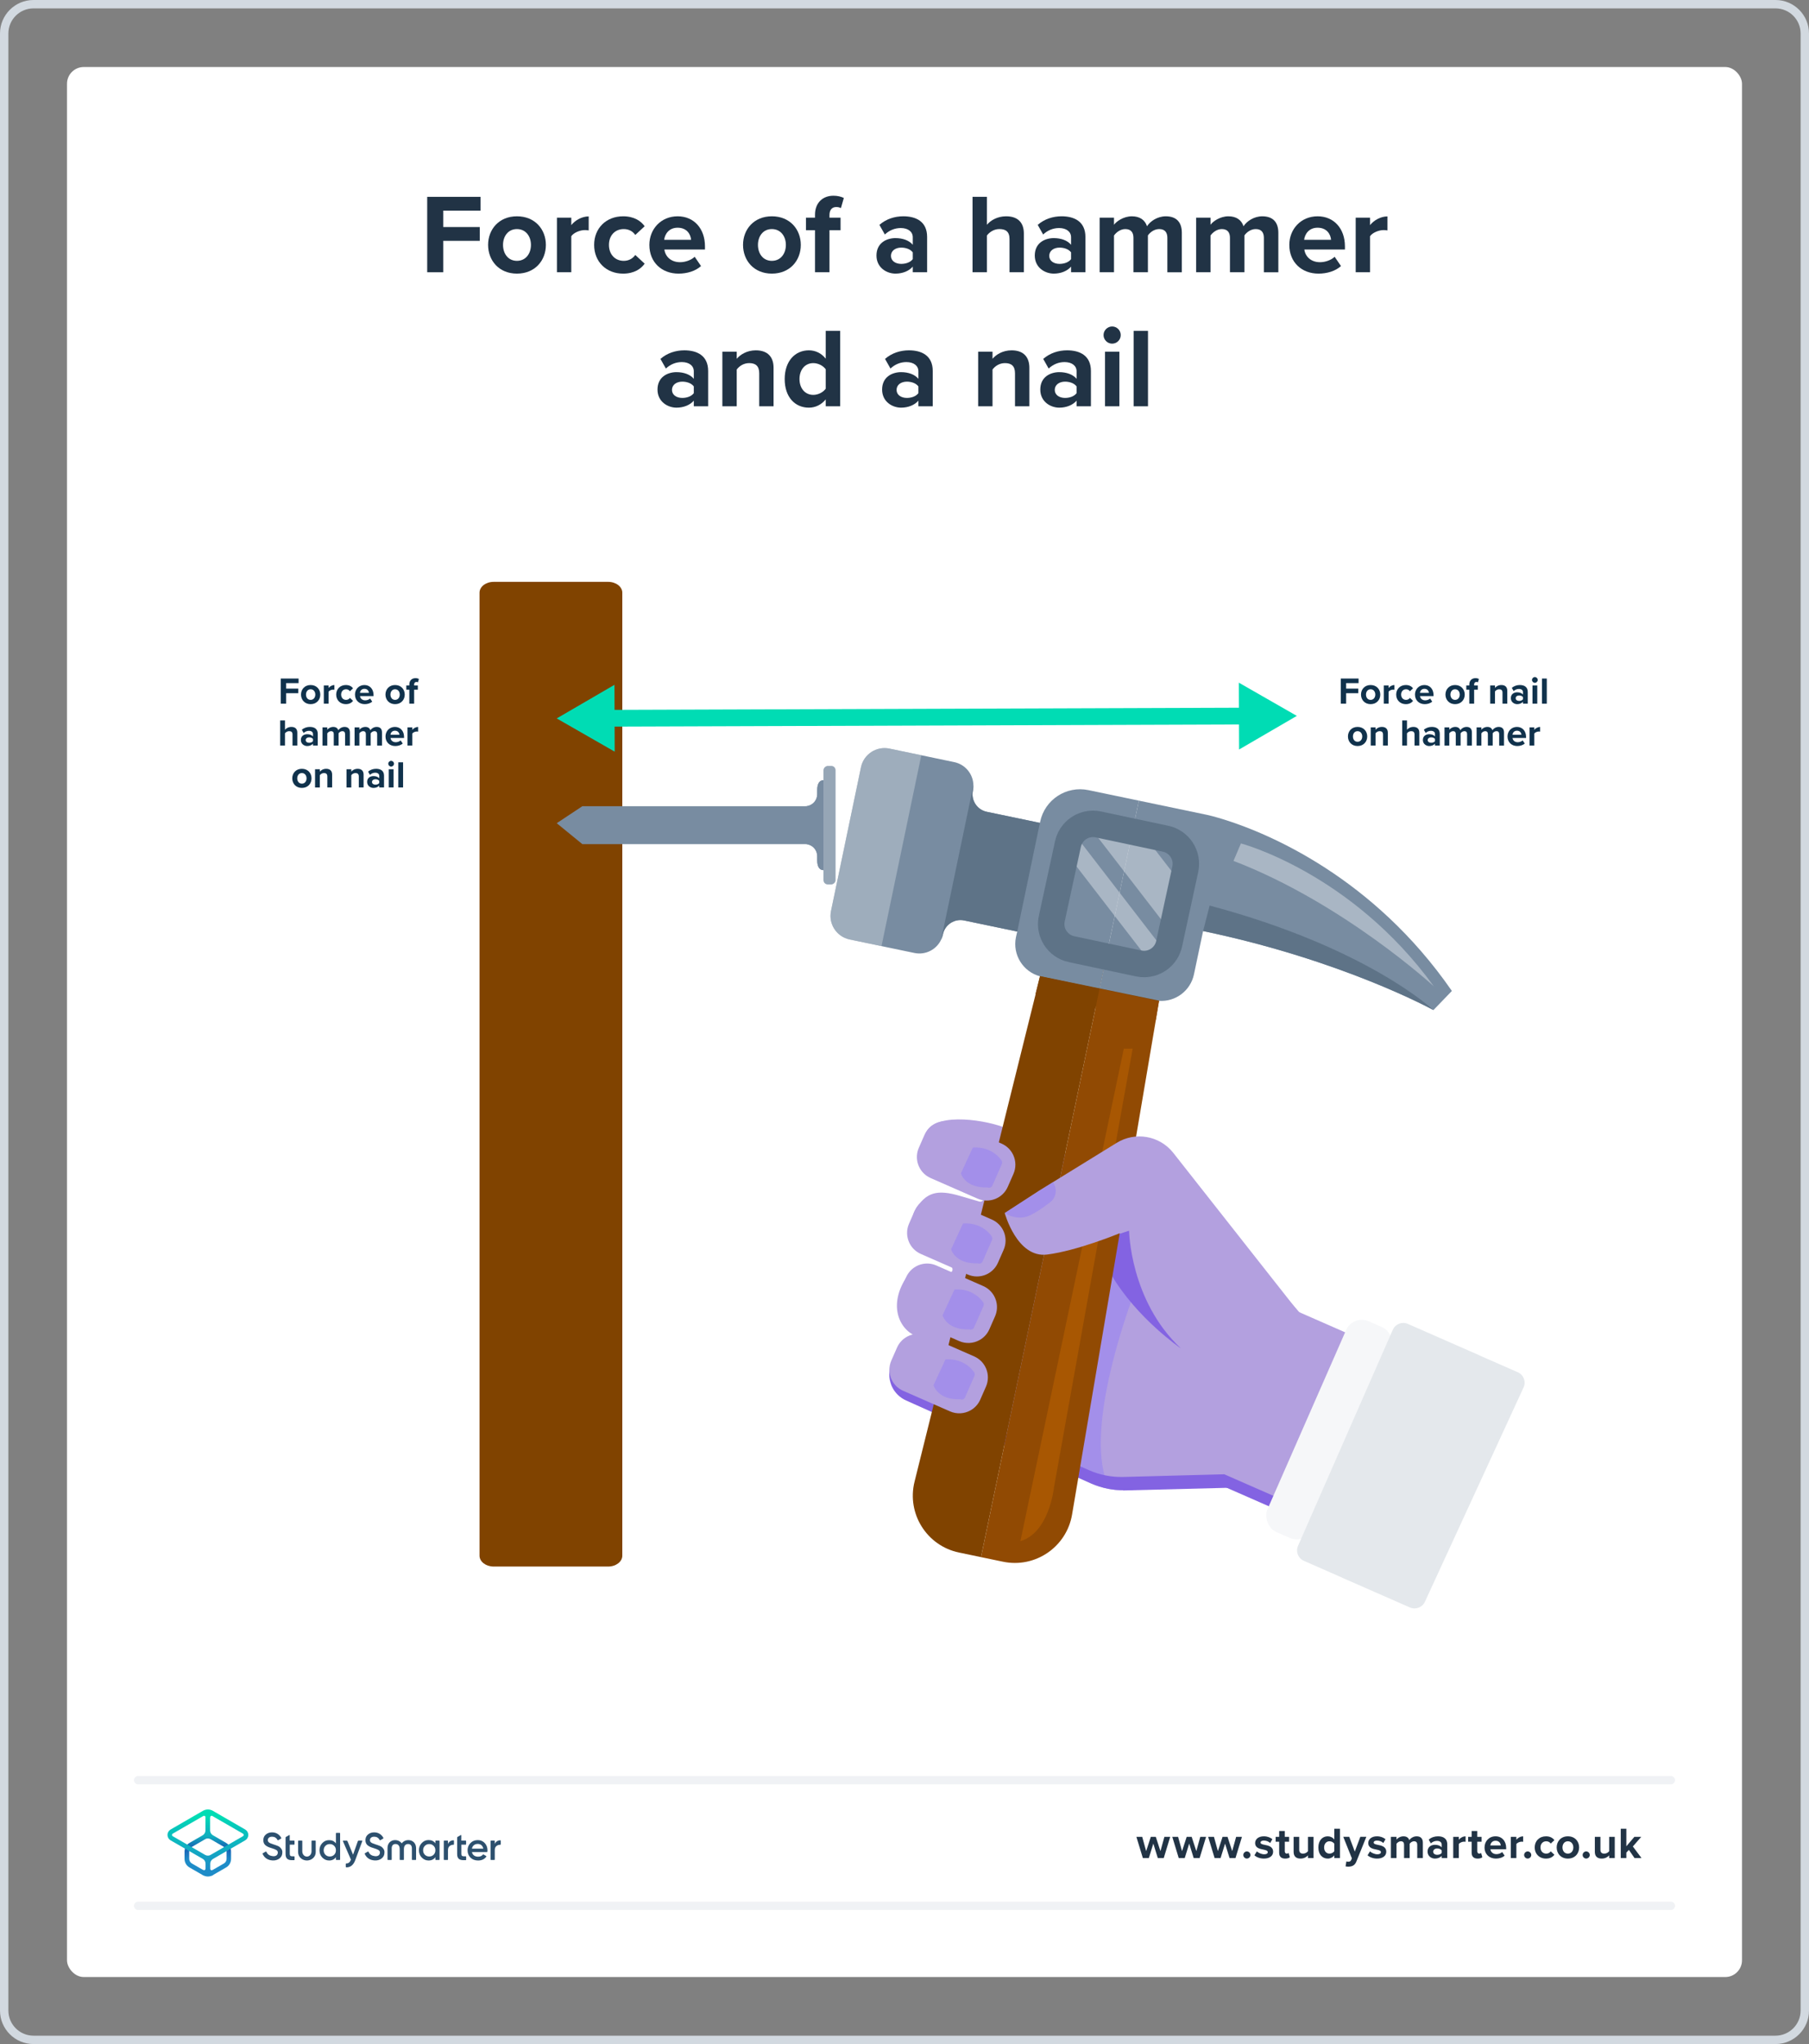<?xml version="1.0" encoding="UTF-8"?><svg xmlns="http://www.w3.org/2000/svg" xmlns:xlink="http://www.w3.org/1999/xlink" viewBox="0 0 432 488"><rect x="0" y="0" width="432" height="488" fill="#808080" stroke="none"/><defs><style>.cls-1,.cls-2,.cls-3,.cls-4{fill:none;}.cls-5{fill:url(#linear-gradient);}.cls-6{fill:#f6f7f9;}.cls-7{fill:#00dcb4;}.cls-8{fill:#fff;}.cls-9{fill:#e4e8ec;}.cls-10{fill:#6c6c8a;}.cls-11{fill:#804300;}.cls-12{fill:#914a03;}.cls-13{fill:#d2d9e0;}.cls-14{fill:#b3a0df;}.cls-15{fill:#c0cad3;}.cls-16{fill:#10324c;}.cls-17{fill:#213345;}.cls-18{fill:#96a6b6;}.cls-19{fill:#2d506e;}.cls-20{fill:#788ca1;}.cls-21{fill:#5e7387;}.cls-22{fill:#8363e2;}.cls-2{stroke:#5e7387;stroke-width:6.319px;}.cls-2,.cls-3{stroke-miterlimit:10;}.cls-3{stroke:#f0f2f5;stroke-linecap:round;stroke-width:2px;}.cls-23{fill:url(#linear-gradient-2);}.cls-24,.cls-25{opacity:.53;}.cls-4{stroke:#00dcb4;stroke-linejoin:round;stroke-width:4px;}.cls-26{fill:#9883f2;opacity:.57;}.cls-25{fill:#d5dbe2;}.cls-27{fill:#d47000;opacity:.35;}</style><linearGradient id="linear-gradient" x1="49.625" y1="-8585.857" x2="49.625" y2="-8573.211" gradientTransform="translate(0 -8139.386) scale(1 -1)" gradientUnits="userSpaceOnUse"><stop offset="0" stop-color="#1e8cc8"/><stop offset=".153" stop-color="#1e8cc8"/><stop offset=".225" stop-color="#1d84c4"/><stop offset=".336" stop-color="#1b6ebb"/><stop offset=".4" stop-color="#195fb4"/><stop offset=".46" stop-color="#176fb6"/><stop offset=".576" stop-color="#1298bb"/><stop offset=".634" stop-color="#0fafbe"/><stop offset=".74" stop-color="#0cb7bc"/><stop offset=".903" stop-color="#05ccb8"/><stop offset="1" stop-color="#00dcb4"/></linearGradient><linearGradient id="linear-gradient-2" x1="49.647" y1="-8585.884" x2="49.647" y2="-8573.296" gradientTransform="translate(0 -8139.386) scale(1 -1)" gradientUnits="userSpaceOnUse"><stop offset="0" stop-color="#1e8cc8"/><stop offset=".624" stop-color="#0abebe"/><stop offset=".758" stop-color="#08c3bc"/><stop offset=".91" stop-color="#04d0b8"/><stop offset="1" stop-color="#00dcb4"/></linearGradient></defs><g id="Template"><rect class="cls-8" x="16" y="16" width="400" height="456" rx="4" ry="4"/><path class="cls-13" d="m424,2c3.308,0,6,2.691,6,6v472c0,3.309-2.692,6-6,6H8c-3.308,0-6-2.691-6-6V8c0-3.309,2.692-6,6-6h416m0-2H8C3.582,0,0,3.582,0,8v472c0,4.418,3.582,8,8,8h416c4.418,0,8-3.582,8-8V8c0-4.418-3.582-8-8-8h0Z"/></g><g id="Artwork"><rect class="cls-10" x="140.11" y="194.799" width="9.054" height="4.987" transform="translate(341.929 52.656) rotate(90)"/><path class="cls-11" d="m145.227,374h-27.331c-1.868,0-3.383-1.159-3.383-2.59v-229.908c0-1.43,1.514-2.59,3.383-2.59h27.331c1.868,0,3.383,1.159,3.383,2.59v229.908c0,1.43-1.514,2.59-3.383,2.59Z"/><path class="cls-14" d="m234.894,285.694c.08.209.083.449-.015.672-.176.402-.618.606-1.029.494-.042-.011-.085-.025-.127-.043l-4.493-1.315c-5.287-1.524-8.092-1.046-10.764,3.527-1.176,2.012-.112,5.103.672,7.114.784,2.011,2.336,3.723,4.469,4.659l3.336,1.464c.223.098.383.276.466.485.076.202.082.431-.005.646-.185.463-.744.661-1.2.461l-.831-.364c-4.3-1.887-6.093-2.672-8.755,1.214-4.479,6.538-2.155,12.422,2.09,14.285l11.627,5.102c.222.098.383.276.465.484.077.202.082.431-.005.647-.185.463-.744.661-1.2.461l-2.211-.97c-3.398-1.491-7.418-.066-9.001,3.279-.012.024-.023.048-.035.073-.83,1.806-6.166.982-5.46,2.675q-0.0.001.001 0c.126.302.274.594.442.876.028.047.057.094.086.14.058.092.119.183.181.273l.001 0c.22.314.468.61.741.886q-0.0.001.001 0c.312.314.658.601,1.036.855-0.0.001.001 0.0.001 0.0.331.221.685.417,1.062.582l44.147,19.817c1.293.567,2.634.985,3.999,1.254.028.006.056.011.084.017.124.024.248.046.372.068.113.02.225.038.338.055.263.04.528.075.792.104.049.006.098.011.147.016.052.006.105.011.158.016.775.073,1.553.099,2.33.077.155-.004.31-.01.466-.019 0-.001.001 0.0.001 0.0.155-.009.311-.018.466-.031.155-.011.311-.025.466-.041.155-.016.31-.034.464-.053,1.547-.196,3.076-.581,4.553-1.157l.325-.127 0-.001c.164-.064.33-.126.495-.186.083-.03.166-.059.249-.088.166-.058.333-.114.5-.167,0,0-0.0.001.001 0.0.251-.081.502-.156.755-.227.52-.145,1.046-.271,1.574-.377.139-.028.278-.054.417-.079.531-.095,1.063-.17,1.599-.224.172-.018.344-.033.517-.046.001 0.0.001-0.0.001,0,.173-.013.345-.024.518-.033,2.509-.132,5.035.181,7.456.936.751.234,1.493.511,2.22.83l22.897,10.048,18.217-41.511-22.898-10.048c-5.173-2.27-9.234-6.503-11.287-11.767l-.127-.326c-1.842-4.726-5.488-8.527-10.133-10.565l-48.177-21.142c-4.3-1.887-16.479-3.977-19.037.74-2.141,3.949,8.002,12.59,11.981,14.576.128.064.259.125.391.183l.75.329c.223.098.383.276.466.485Z"/><path class="cls-26" d="m270.751,309.029s-11.187,28.888-6.891,43.527c0,0-5.198,1.738-7.793-2.814-2.595-4.552,9.513-49.671,9.513-49.671l5.17,8.959Z"/><path class="cls-22" d="m260.829,296.83l8.804-3.04s.189,16.72,12.366,28.122c0,0-10.453-7.091-16.648-17.626l-4.874.112.352-7.568Z"/><path class="cls-22" d="m212.89,330.742q-0.0.001.001 0c.125.302.273.595.442.876.028.047.057.094.086.14.058.093.119.184.181.273l.001 0c.22.314.468.611.741.886q-0.0.001.001 0c.312.315.658.602,1.036.855-0.0.001.001 0.0.001 0.0.33.221.684.417,1.061.582l44.148,19.818c1.293.567,2.634.985,3.999,1.253.028.006.056.011.084.017.124.024.248.046.372.068.113.02.225.038.338.055.263.04.527.075.792.104.049.006.098.011.147.016.052.006.105.011.158.016.775.073,1.553.099,2.33.077.155-.005.31-.011.466-.019 0-.001.001 0.0.001 0.0.155-.009.311-.018.466-.031.155-.011.311-.025.466-.041.155-.016.31-.034.464-.053,1.547-.196,3.076-.581,4.553-1.157l.325-.127c.164-.064.33-.126.495-.186.083-.03.166-.059.249-.088.166-.058.333-.113.5-.167,0,0-0.0.001.001 0.0.25-.08.502-.155.755-.227.52-.145,1.046-.271,1.574-.377.139-.028.278-.054.417-.079.531-.095,1.063-.17,1.599-.224.172-.018.344-.033.517-.046.001 0.0.001-0.0.001,0,.173-.013.345-.024.518-.033,2.509-.132,5.035.181,7.456.936.753.234,1.495.511,2.223.831l22.894,10.047,1.085-2.472-23.46-10.295-23.977.639-.21.006c-2.756.059-5.519-.478-8.091-1.607l-37.205-16.327c-5.091-2.234-4.528-6.515-4.503-6.687.001-.004.001-.005.001-.005-.011.026-5.389-2.746-5.401-2.72-.829,1.806-.802,3.78-.094,5.473Z"/><path class="cls-11" d="m264.649,226.118l-30.381,145.633-5.248-1.095c-7.696-1.605-12.519-9.285-10.623-16.914l29.974-120.654,2.447-9.856,13.831,2.885Z"/><path class="cls-20" d="m271.97,191.148l-9.396,44.915-13.776-2.874c-.143-.03-.285-.065-.428-.101-4.071-1.085-6.624-5.173-5.753-9.346l.306-1.343-12.685-2.646c-1.158-.241-2.303.009-3.222.611-.913.598-1.6,1.547-1.841,2.705-.09.43-.228.844-.406,1.227-1.09,2.384-3.722,3.779-6.396,3.222l-15.469-3.227c-3.109-.649-5.103-3.693-4.455-6.797l7.16-34.322c.647-3.104,3.692-5.097,6.801-4.449l15.469,3.227c2.674.558,4.529,2.889,4.574,5.51.01.422-.029.857-.119,1.287-.483,2.315,1,4.581,3.316,5.064l12.685,2.646.059-.281c1.098-5.264,6.255-8.641,11.52-7.543l12.056,2.515Z"/><g class="cls-24"><path class="cls-15" d="m220.013,180.309l-9.506,45.568-7.602-1.586c-3.109-.649-5.103-3.693-4.455-6.797l7.16-34.322c.647-3.104,3.692-5.097,6.801-4.449l7.602,1.586Z"/></g><path class="cls-21" d="m248.335,196.457l-5.412,25.942-12.685-2.646c-1.158-.241-2.303.009-3.222.611-.913.598-1.6,1.547-1.841,2.705-.09.43-.228.844-.406,1.227l7.684-36.836c.01.422-.029.857-.119,1.287-.483,2.315,1,4.581,3.316,5.064l12.685,2.646Z"/><path class="cls-20" d="m342.31,241.148s-.001-.002-.004-.003c-.332-.182-21.72-11.92-55-18.864l-2.18,10.329c-.823,3.942-4.426,6.595-8.331,6.339-.368-.025-.742-.075-1.119-.153l-13.103-2.732,9.396-44.917,16.279,3.397c.04.009,1.72.358,4.577,1.277,10.048,3.206,35.075,13.537,53.895,40.761l-4.411,4.567Z"/><polygon class="cls-11" points="248.351 233.039 276.777 238.9 275.99 243.543 247.294 237.294 248.351 233.039"/><path class="cls-25" d="m296.341,201.359s26.371,6.948,46.068,34.123c0,0-21.695-19.94-47.84-29.948l1.772-4.175Z"/><path class="cls-21" d="m342.307,241.145c-.332-.182-21.72-11.92-55-18.864l1.562-6.085c37.53,10.008,53.196,24.721,53.438,24.95Z"/><path class="cls-14" d="m219.898,299.368l11.199,4.915c1.387.609,2.889.597,4.196.087,1.307-.51,2.42-1.519,3.029-2.905l1.354-3.085c.624-1.423.596-2.967.047-4.298-.522-1.263-1.514-2.334-2.864-2.927l-11.199-4.915c-1.607-.705-3.37-.578-4.804.193-1.041.56-1.909,1.458-2.421,2.624l-1.354,3.085c-.656,1.495-.592,3.124.041,4.498.541,1.176,1.498,2.166,2.777,2.727Z"/><path class="cls-14" d="m222.239,281.249l11.199,4.915c1.387.609,2.889.597,4.196.087,1.308-.51,2.42-1.519,3.029-2.905l1.354-3.085c.652-1.486.593-3.104-.03-4.474-.539-1.186-1.501-2.186-2.788-2.751l-11.199-4.915c-1.576-.692-3.302-.583-4.721.15-1.078.556-1.979,1.471-2.504,2.668l-1.354,3.085c-.553,1.261-.594,2.617-.214,3.835.456,1.462,1.519,2.726,3.032,3.39Z"/><path class="cls-14" d="m217.845,315.25l11.199,4.915c1.61.706,3.375.578,4.811-.197,1.038-.56,1.904-1.457,2.414-2.621l1.354-3.085c.556-1.267.595-2.631.208-3.855-.46-1.454-1.52-2.709-3.026-3.37l-11.199-4.915c-1.264-.555-2.623-.595-3.844-.211-1.458.458-2.719,1.52-3.381,3.029l-1.354,3.085c-.609,1.387-.597,2.889-.087,4.196.51,1.308,1.519,2.42,2.905,3.029Z"/><path class="cls-14" d="m215.675,332.041l11.199,4.915c1.632.716,3.425.574,4.871-.23,1.011-.562,1.853-1.447,2.354-2.588l1.354-3.085c.624-1.423.596-2.967.046-4.298-.522-1.263-1.514-2.334-2.864-2.927l-11.199-4.915c-1.564-.686-3.275-.584-4.688.132-1.092.554-2.007,1.476-2.538,2.685l-1.354,3.085c-.635,1.448-.595,3.022-.017,4.369.529,1.232,1.509,2.274,2.834,2.856Z"/><polygon class="cls-14" points="294.621 295.368 311.159 314.289 309.08 321.052 289.543 309.248 294.621 295.368"/><path class="cls-22" d="m272.156,353.368c.94-.032,1.869-.055,2.802-.194.852-.127,1.694-.306,2.542-.457.899-.16,1.8-.281,2.714-.291.926-.01,1.851.047,2.774.123,1.883.155,3.761.372,5.643.543,1.831.167,3.66.362,5.46.745l-.795,1.361-25.122.639,1.231-2.386c.918-.019,1.835-.053,2.752-.085Z"/><rect class="cls-6" x="311.563" y="313.835" width="11.72" height="54.937" rx="4.101" ry="4.101" transform="translate(470.94 781.393) rotate(-156.306)"/><path class="cls-9" d="m363.84,331.233l-23.57,51.19c-.62,1.34-2.21,1.94-3.56,1.35l-16.09-7.06c-.07-.03-.14-.07-.21-.11l-9.04-3.97c-1.37-.6-2-2.2-1.39-3.58l.28-.64,2.54-5.79,1.08-2.47,17.13-39.04,1.32-3.01.29-.64c.6-1.38,2.2-2,3.57-1.4l17.02,7.47c.07.03.14.06.2.11l9.05,3.97c1.39.61,2.01,2.24,1.38,3.62Z"/><path class="cls-26" d="m232.32,273.968c4.663-.306,6.72,2.873,6.868,3.111.15.233.184.535.064.808l-2.263,5.158c-.19.433-.695.63-1.129.44-5.464.204-6.395-3.36-6.395-3.36l2.854-6.157Z"/><path class="cls-26" d="m229.978,292.091c4.663-.306,6.72,2.873,6.868,3.111.15.233.184.535.064.808l-2.264,5.158c-.19.433-.695.63-1.129.44-5.464.204-6.395-3.36-6.395-3.36l2.854-6.157Z"/><path class="cls-26" d="m227.941,307.851c4.663-.306,6.72,2.873,6.868,3.111.15.233.184.535.064.808l-2.263,5.158c-.19.433-.695.63-1.129.44-5.464.204-6.395-3.359-6.395-3.359l2.854-6.157Z"/><path class="cls-26" d="m225.784,324.543c4.663-.306,6.72,2.873,6.868,3.111.15.233.184.535.064.808l-2.264,5.158c-.19.433-.695.63-1.129.44-5.464.204-6.395-3.36-6.395-3.36l2.854-6.157Z"/><path class="cls-25" d="m259.784,196.816l19.974,25.903,2.498-11.529-9.335-12.106-10.63-2.259c-.854-.182-1.704-.176-2.507-.009Z"/><path class="cls-25" d="m254.578,203.609l20.29,26.312c1.425-.403,2.67-1.314,3.482-2.568l-21.99-28.518c-.644.752-1.115,1.671-1.335,2.709l-.447,2.066Z"/><path class="cls-2" d="m255.887,226.606l16.045,3.41c1.007.214,2.01.167,2.937-.096,1.425-.403,2.67-1.314,3.482-2.568.395-.61.688-1.301.848-2.054l.559-2.579,2.498-11.529.8-3.688c.704-3.31-1.41-6.564-4.72-7.267l-5.415-1.151-10.63-2.259c-.854-.182-1.704-.176-2.507-.009-1.335.274-2.542.99-3.424,2.019-.644.752-1.115,1.671-1.335,2.709l-.447,2.066-3.41,15.731c-.703,3.308,1.409,6.562,4.718,7.266Z"/><path class="cls-20" d="m196.653,207.738c-.83,0-1.502-.637-1.502-2.364v-.993c0-1.421-1.04-2.598-2.399-2.814-.148-.025-.298-.037-.452-.037h-53.231l-6.121-4.998,6.121-4.056h53.231c.155,0,.304-.012.452-.037,1.359-.216,2.399-1.396,2.399-2.814v-.993c0-1.727.672-2.365,1.502-2.365v21.471Z"/><rect class="cls-18" x="183.946" y="195.558" width="28.302" height="2.89" rx="1.025" ry="1.025" transform="translate(395.1 -1.094) rotate(90)"/><path class="cls-20" d="m196.653,207.738c-.83,0-1.502-.637-1.502-2.364v-.993c0-1.421-1.04-2.598-2.399-2.814v-9.127c1.359-.216,2.399-1.396,2.399-2.814v-.993c0-1.727.672-2.365,1.502-2.365v21.471Z"/><line class="cls-4" x1="298.208" y1="170.953" x2="144.429" y2="171.481"/><polygon class="cls-7" points="295.846 162.983 309.689 170.913 295.901 178.938 295.846 162.983"/><polygon class="cls-7" points="146.736 163.496 132.948 171.519 146.791 179.45 146.736 163.496"/><path class="cls-16" d="m320.186,168v-6.005h4.249v1.099h-2.971v1.305h2.908v1.099h-2.908v2.503h-1.278Z"/><path class="cls-16" d="m325.017,165.821c0-1.233.864-2.277,2.296-2.277,1.44,0,2.305,1.044,2.305,2.277,0,1.242-.864,2.287-2.305,2.287-1.432,0-2.296-1.045-2.296-2.287Zm3.412,0c0-.675-.405-1.261-1.116-1.261-.711,0-1.107.586-1.107,1.261,0,.685.396,1.27,1.107,1.27.711,0,1.116-.585,1.116-1.27Z"/><path class="cls-16" d="m330.459,168v-4.349h1.143v.595c.306-.388.846-.693,1.387-.693v1.116c-.081-.018-.19-.027-.315-.027-.378,0-.882.207-1.071.486v2.872h-1.143Z"/><path class="cls-16" d="m335.723,163.544c.891,0,1.432.387,1.72.792l-.748.693c-.207-.297-.522-.469-.918-.469-.693,0-1.18.505-1.18,1.261s.486,1.27,1.18,1.27c.396,0,.711-.18.918-.468l.748.692c-.288.405-.829.793-1.72.793-1.341,0-2.305-.945-2.305-2.287,0-1.332.963-2.277,2.305-2.277Z"/><path class="cls-16" d="m340.158,163.544c1.296,0,2.179.972,2.179,2.394v.252h-3.232c.072.549.513,1.009,1.252,1.009.405,0,.882-.162,1.161-.433l.504.738c-.441.405-1.116.604-1.792.604-1.323,0-2.323-.892-2.323-2.287,0-1.261.927-2.277,2.251-2.277Zm-1.071,1.872h2.143c-.027-.414-.315-.963-1.071-.963-.711,0-1.017.531-1.071.963Z"/><path class="cls-16" d="m345.185,165.821c0-1.233.864-2.277,2.296-2.277,1.44,0,2.305,1.044,2.305,2.277,0,1.242-.864,2.287-2.305,2.287-1.432,0-2.296-1.045-2.296-2.287Zm3.412,0c0-.675-.405-1.261-1.116-1.261-.711,0-1.107.586-1.107,1.261,0,.685.396,1.27,1.107,1.27.711,0,1.116-.585,1.116-1.27Z"/><path class="cls-16" d="m352.032,164.651v3.349h-1.152v-3.349h-.72v-1h.72v-.233c0-.945.612-1.513,1.467-1.513.324,0,.621.072.828.18l-.234.81c-.099-.064-.234-.09-.369-.09-.324,0-.54.216-.54.63v.216h.882v1h-.882Z"/><path class="cls-16" d="m358.806,168v-2.629c0-.604-.315-.81-.801-.81-.45,0-.801.253-.99.514v2.926h-1.143v-4.349h1.143v.567c.279-.333.81-.675,1.522-.675.954,0,1.414.54,1.414,1.386v3.07h-1.144Z"/><path class="cls-16" d="m363.69,168v-.45c-.297.352-.81.559-1.377.559-.693,0-1.513-.469-1.513-1.44,0-1.018.819-1.387,1.513-1.387.576,0,1.089.18,1.377.531v-.604c0-.441-.378-.73-.954-.73-.468,0-.9.172-1.27.514l-.432-.766c.531-.468,1.215-.684,1.9-.684.99,0,1.899.396,1.899,1.647v2.809h-1.144Zm0-1.584c-.189-.253-.549-.379-.918-.379-.45,0-.819.243-.819.657,0,.405.369.64.819.64.369,0,.729-.126.918-.378v-.54Z"/><path class="cls-16" d="m365.848,162.328c0-.378.315-.684.684-.684.378,0,.684.306.684.684s-.306.685-.684.685c-.369,0-.684-.307-.684-.685Zm.117,5.672v-4.349h1.143v4.349h-1.143Z"/><path class="cls-16" d="m368.241,168v-6.005h1.143v6.005h-1.143Z"/><path class="cls-16" d="m321.899,175.821c0-1.233.864-2.277,2.296-2.277,1.44,0,2.305,1.044,2.305,2.277,0,1.242-.864,2.287-2.305,2.287-1.432,0-2.296-1.045-2.296-2.287Zm3.412,0c0-.675-.405-1.261-1.116-1.261-.711,0-1.107.586-1.107,1.261,0,.685.396,1.27,1.107,1.27.711,0,1.116-.585,1.116-1.27Z"/><path class="cls-16" d="m330.277,178v-2.629c0-.604-.315-.81-.801-.81-.45,0-.801.253-.99.514v2.926h-1.143v-4.349h1.143v.567c.279-.333.81-.675,1.522-.675.954,0,1.414.54,1.414,1.386v3.07h-1.144Z"/><path class="cls-16" d="m337.797,178v-2.647c0-.604-.315-.793-.81-.793-.441,0-.792.253-.99.514v2.926h-1.143v-6.005h1.143v2.224c.279-.333.819-.675,1.531-.675.954,0,1.413.521,1.413,1.368v3.088h-1.143Z"/><path class="cls-16" d="m342.681,178v-.45c-.297.352-.81.559-1.377.559-.693,0-1.512-.469-1.512-1.44,0-1.018.819-1.387,1.512-1.387.576,0,1.089.18,1.377.531v-.604c0-.441-.378-.73-.954-.73-.468,0-.9.172-1.27.514l-.432-.766c.531-.468,1.215-.684,1.9-.684.99,0,1.899.396,1.899,1.647v2.809h-1.144Zm0-1.584c-.189-.253-.549-.379-.918-.379-.45,0-.819.243-.819.657,0,.405.369.64.819.64.369,0,.729-.126.918-.378v-.54Z"/><path class="cls-16" d="m350.348,178v-2.746c0-.405-.18-.693-.648-.693-.405,0-.738.271-.9.505v2.935h-1.152v-2.746c0-.405-.18-.693-.648-.693-.396,0-.73.271-.9.514v2.926h-1.143v-4.349h1.143v.567c.18-.261.756-.675,1.422-.675.639,0,1.044.297,1.206.792.252-.397.828-.792,1.494-.792.801,0,1.279.423,1.279,1.315v3.142h-1.152Z"/><path class="cls-16" d="m358.012,178v-2.746c0-.405-.18-.693-.648-.693-.405,0-.738.271-.9.505v2.935h-1.152v-2.746c0-.405-.18-.693-.648-.693-.396,0-.73.271-.9.514v2.926h-1.143v-4.349h1.143v.567c.18-.261.756-.675,1.422-.675.639,0,1.044.297,1.206.792.252-.397.828-.792,1.494-.792.801,0,1.279.423,1.279,1.315v3.142h-1.152Z"/><path class="cls-16" d="m362.255,173.544c1.296,0,2.179.972,2.179,2.394v.252h-3.232c.072.549.513,1.009,1.252,1.009.405,0,.882-.162,1.161-.433l.504.738c-.441.405-1.116.604-1.792.604-1.323,0-2.323-.892-2.323-2.287,0-1.261.927-2.277,2.251-2.277Zm-1.071,1.872h2.143c-.027-.414-.315-.963-1.071-.963-.711,0-1.017.531-1.071.963Z"/><path class="cls-16" d="m365.258,178v-4.349h1.143v.595c.306-.388.846-.693,1.387-.693v1.116c-.081-.018-.19-.027-.315-.027-.378,0-.882.207-1.071.486v2.872h-1.143Z"/><path class="cls-16" d="m67.054,168v-6.005h4.249v1.099h-2.971v1.305h2.908v1.099h-2.908v2.503h-1.278Z"/><path class="cls-16" d="m71.884,165.821c0-1.233.864-2.277,2.296-2.277,1.44,0,2.305,1.044,2.305,2.277,0,1.242-.864,2.287-2.305,2.287-1.432,0-2.296-1.045-2.296-2.287Zm3.412,0c0-.675-.405-1.261-1.116-1.261-.711,0-1.107.586-1.107,1.261,0,.685.396,1.27,1.107,1.27.711,0,1.116-.585,1.116-1.27Z"/><path class="cls-16" d="m77.327,168v-4.349h1.143v.595c.306-.388.846-.693,1.387-.693v1.116c-.081-.018-.19-.027-.315-.027-.378,0-.882.207-1.071.486v2.872h-1.143Z"/><path class="cls-16" d="m82.591,163.544c.891,0,1.432.387,1.72.792l-.748.693c-.207-.297-.522-.469-.918-.469-.693,0-1.18.505-1.18,1.261s.486,1.27,1.18,1.27c.396,0,.711-.18.918-.468l.748.692c-.288.405-.829.793-1.72.793-1.341,0-2.305-.945-2.305-2.287,0-1.332.963-2.277,2.305-2.277Z"/><path class="cls-16" d="m87.025,163.544c1.296,0,2.179.972,2.179,2.394v.252h-3.232c.072.549.513,1.009,1.252,1.009.405,0,.882-.162,1.161-.433l.504.738c-.441.405-1.116.604-1.792.604-1.323,0-2.323-.892-2.323-2.287,0-1.261.927-2.277,2.251-2.277Zm-1.071,1.872h2.143c-.027-.414-.315-.963-1.071-.963-.711,0-1.017.531-1.071.963Z"/><path class="cls-16" d="m92.052,165.821c0-1.233.864-2.277,2.296-2.277,1.44,0,2.305,1.044,2.305,2.277,0,1.242-.864,2.287-2.305,2.287-1.432,0-2.296-1.045-2.296-2.287Zm3.412,0c0-.675-.405-1.261-1.116-1.261-.711,0-1.107.586-1.107,1.261,0,.685.396,1.27,1.107,1.27.711,0,1.116-.585,1.116-1.27Z"/><path class="cls-16" d="m98.899,164.651v3.349h-1.152v-3.349h-.72v-1h.72v-.233c0-.945.612-1.513,1.467-1.513.324,0,.621.072.828.18l-.234.81c-.099-.064-.234-.09-.369-.09-.324,0-.54.216-.54.63v.216h.882v1h-.882Z"/><path class="cls-16" d="m69.854,178v-2.647c0-.604-.315-.793-.81-.793-.441,0-.792.253-.99.514v2.926h-1.143v-6.005h1.143v2.224c.279-.333.819-.675,1.53-.675.955,0,1.414.521,1.414,1.368v3.088h-1.143Z"/><path class="cls-16" d="m74.738,178v-.45c-.297.352-.81.559-1.377.559-.693,0-1.513-.469-1.513-1.44,0-1.018.819-1.387,1.513-1.387.576,0,1.089.18,1.377.531v-.604c0-.441-.378-.73-.954-.73-.468,0-.9.172-1.27.514l-.432-.766c.531-.468,1.215-.684,1.9-.684.99,0,1.899.396,1.899,1.647v2.809h-1.144Zm0-1.584c-.189-.253-.549-.379-.918-.379-.45,0-.819.243-.819.657,0,.405.369.64.819.64.369,0,.729-.126.918-.378v-.54Z"/><path class="cls-16" d="m82.405,178v-2.746c0-.405-.18-.693-.648-.693-.405,0-.738.271-.9.505v2.935h-1.152v-2.746c0-.405-.18-.693-.648-.693-.396,0-.73.271-.9.514v2.926h-1.143v-4.349h1.143v.567c.18-.261.756-.675,1.422-.675.639,0,1.044.297,1.206.792.252-.397.828-.792,1.495-.792.801,0,1.278.423,1.278,1.315v3.142h-1.152Z"/><path class="cls-16" d="m90.069,178v-2.746c0-.405-.18-.693-.648-.693-.405,0-.738.271-.9.505v2.935h-1.152v-2.746c0-.405-.18-.693-.648-.693-.396,0-.73.271-.9.514v2.926h-1.143v-4.349h1.143v.567c.18-.261.756-.675,1.422-.675.639,0,1.044.297,1.206.792.252-.397.828-.792,1.495-.792.801,0,1.278.423,1.278,1.315v3.142h-1.152Z"/><path class="cls-16" d="m94.311,173.544c1.296,0,2.179.972,2.179,2.394v.252h-3.232c.072.549.513,1.009,1.252,1.009.405,0,.882-.162,1.161-.433l.504.738c-.441.405-1.116.604-1.792.604-1.323,0-2.323-.892-2.323-2.287,0-1.261.927-2.277,2.251-2.277Zm-1.071,1.872h2.143c-.027-.414-.315-.963-1.071-.963-.711,0-1.017.531-1.071.963Z"/><path class="cls-16" d="m97.315,178v-4.349h1.143v.595c.306-.388.846-.693,1.386-.693v1.116c-.081-.018-.189-.027-.315-.027-.378,0-.882.207-1.071.486v2.872h-1.143Z"/><path class="cls-16" d="m69.793,185.821c0-1.233.864-2.277,2.296-2.277,1.44,0,2.305,1.044,2.305,2.277,0,1.242-.864,2.287-2.305,2.287-1.432,0-2.296-1.045-2.296-2.287Zm3.412,0c0-.675-.405-1.261-1.116-1.261-.711,0-1.107.586-1.107,1.261,0,.685.396,1.27,1.107,1.27.711,0,1.116-.585,1.116-1.27Z"/><path class="cls-16" d="m78.17,188v-2.629c0-.604-.315-.81-.801-.81-.45,0-.801.253-.99.514v2.926h-1.143v-4.349h1.143v.567c.279-.333.81-.675,1.522-.675.954,0,1.414.54,1.414,1.386v3.07h-1.144Z"/><path class="cls-16" d="m85.682,188v-2.629c0-.604-.315-.81-.801-.81-.45,0-.801.253-.99.514v2.926h-1.143v-4.349h1.143v.567c.279-.333.81-.675,1.522-.675.954,0,1.414.54,1.414,1.386v3.07h-1.144Z"/><path class="cls-16" d="m90.566,188v-.45c-.297.352-.81.559-1.377.559-.693,0-1.513-.469-1.513-1.44,0-1.018.819-1.387,1.513-1.387.576,0,1.089.18,1.377.531v-.604c0-.441-.378-.73-.954-.73-.468,0-.9.172-1.27.514l-.432-.766c.531-.468,1.215-.684,1.9-.684.99,0,1.899.396,1.899,1.647v2.809h-1.144Zm0-1.584c-.189-.253-.549-.379-.918-.379-.45,0-.819.243-.819.657,0,.405.369.64.819.64.369,0,.729-.126.918-.378v-.54Z"/><path class="cls-16" d="m92.723,182.328c0-.378.315-.684.684-.684.378,0,.684.306.684.684s-.306.685-.684.685c-.369,0-.684-.307-.684-.685Zm.117,5.672v-4.349h1.143v4.349h-1.143Z"/><path class="cls-16" d="m95.116,188v-6.005h1.143v6.005h-1.143Z"/><path class="cls-12" d="m239.516,372.846l-5.248-1.095,28.306-135.689,13.104,2.734c.375.078.75.128,1.119.153l-20.781,122.641c-1.312,7.751-8.804,12.861-16.499,11.256Z"/><path class="cls-27" d="m270.483,250.357l-18.797,104.799s-1.113,10.764-8.006,12.775l24.697-117.571,2.106-.003Z"/><path class="cls-14" d="m239.934,289.596l8.177-5.308,18.557-11.44c4.428-2.73,10.195-1.739,13.457,2.312l29.94,38.02-40.432-19.389-2.476.722s-9.902,4.09-17.099,4.999c-7.197.909-10.125-9.916-10.125-9.916Z"/><path class="cls-26" d="m239.934,289.596s2.102,1.533,4.825.98c1.577-.32,4.141-2.102,6.021-3.546,1.379-1.059,1.748-2.981.866-4.48l-.191-.325-11.521,7.37Z"/></g><g id="Branding"><path class="cls-17" d="m276.491,443.598l-1.07-3.454-1.071,3.454h-1.428l-1.543-5.07h1.386l.944,3.412,1.113-3.412h1.187l1.112,3.412.945-3.412h1.386l-1.544,5.07h-1.417Z"/><path class="cls-17" d="m285.059,443.598l-1.07-3.454-1.071,3.454h-1.428l-1.543-5.07h1.386l.945,3.412,1.112-3.412h1.187l1.112,3.412.945-3.412h1.386l-1.543,5.07h-1.418Z"/><path class="cls-17" d="m293.625,443.598l-1.07-3.454-1.071,3.454h-1.428l-1.543-5.07h1.386l.945,3.412,1.112-3.412h1.187l1.112,3.412.945-3.412h1.386l-1.543,5.07h-1.418Z"/><path class="cls-17" d="m297.76,442.013c.462,0,.851.388.851.851,0,.461-.389.85-.851.85s-.851-.389-.851-.85c0-.463.389-.851.851-.851Z"/><path class="cls-17" d="m300.142,442.002c.367.347,1.123.693,1.753.693.578,0,.851-.2.851-.515,0-.357-.44-.483-1.019-.599-.871-.168-1.994-.378-1.994-1.585,0-.851.745-1.596,2.078-1.596.861,0,1.543.294,2.037.692l-.525.914c-.305-.326-.882-.588-1.501-.588-.483,0-.798.178-.798.472,0,.315.398.431.966.546.871.168,2.036.399,2.036,1.659,0,.935-.787,1.627-2.193,1.627-.882,0-1.732-.294-2.268-.787l.577-.935Z"/><path class="cls-17" d="m305.473,442.338v-2.646h-.84v-1.165h.84v-1.386h1.344v1.386h1.029v1.165h-1.029v2.288c0,.315.168.557.462.557.199,0,.389-.073.462-.146l.283,1.008c-.199.178-.557.325-1.112.325-.935,0-1.438-.483-1.438-1.386Z"/><path class="cls-17" d="m312.348,443.598v-.641c-.347.389-.955.767-1.785.767-1.112,0-1.638-.608-1.638-1.596v-3.601h1.333v3.076c0,.703.368.934.935.934.515,0,.924-.283,1.155-.577v-3.433h1.333v5.07h-1.333Z"/><path class="cls-17" d="m318.643,443.598v-.641c-.398.494-.955.767-1.565.767-1.28,0-2.246-.966-2.246-2.656,0-1.658.955-2.666,2.246-2.666.599,0,1.166.263,1.565.776v-2.582h1.344v7.002h-1.344Zm0-3.433c-.231-.336-.703-.577-1.154-.577-.756,0-1.281.598-1.281,1.48,0,.872.525,1.47,1.281,1.47.451,0,.924-.241,1.154-.577v-1.795Z"/><path class="cls-17" d="m321.527,444.385c.115.053.294.084.42.084.346,0,.577-.094.703-.367l.19-.431-2.059-5.144h1.428l1.323,3.527,1.323-3.527h1.438l-2.383,5.899c-.378.956-1.05,1.208-1.921,1.228-.157,0-.493-.031-.661-.073l.199-1.197Z"/><path class="cls-17" d="m327.16,442.002c.367.347,1.123.693,1.753.693.577,0,.851-.2.851-.515,0-.357-.441-.483-1.019-.599-.871-.168-1.994-.378-1.994-1.585,0-.851.745-1.596,2.078-1.596.861,0,1.544.294,2.037.692l-.525.914c-.304-.326-.882-.588-1.501-.588-.482,0-.798.178-.798.472,0,.315.399.431.966.546.871.168,2.037.399,2.037,1.659,0,.935-.788,1.627-2.194,1.627-.882,0-1.732-.294-2.268-.787l.577-.935Z"/><path class="cls-17" d="m338.445,443.598v-3.202c0-.472-.209-.808-.756-.808-.472,0-.86.315-1.049.588v3.422h-1.344v-3.202c0-.472-.211-.808-.756-.808-.463,0-.851.315-1.051.598v3.412h-1.333v-5.07h1.333v.661c.211-.305.883-.787,1.659-.787.745,0,1.218.347,1.407.924.293-.462.965-.924,1.742-.924.935,0,1.49.493,1.49,1.532v3.664h-1.344Z"/><path class="cls-17" d="m344.281,443.598v-.525c-.347.41-.945.651-1.606.651-.809,0-1.764-.546-1.764-1.68,0-1.187.955-1.616,1.764-1.616.672,0,1.27.209,1.606.619v-.703c0-.515-.441-.851-1.113-.851-.546,0-1.05.199-1.48.599l-.504-.893c.62-.546,1.418-.798,2.216-.798,1.154,0,2.215.462,2.215,1.921v3.275h-1.333Zm0-1.848c-.221-.294-.641-.441-1.071-.441-.524,0-.955.284-.955.767,0,.473.431.745.955.745.431,0,.851-.146,1.071-.44v-.63Z"/><path class="cls-17" d="m347.04,443.598v-5.07h1.333v.692c.357-.451.987-.808,1.617-.808v1.301c-.095-.021-.221-.031-.367-.031-.441,0-1.029.242-1.25.567v3.349h-1.333Z"/><path class="cls-17" d="m351.438,442.338v-2.646h-.84v-1.165h.84v-1.386h1.344v1.386h1.028v1.165h-1.028v2.288c0,.315.168.557.462.557.199,0,.389-.073.462-.146l.283,1.008c-.199.178-.556.325-1.112.325-.935,0-1.438-.483-1.438-1.386Z"/><path class="cls-17" d="m357.143,438.401c1.512,0,2.541,1.134,2.541,2.792v.294h-3.769c.084.641.599,1.176,1.459,1.176.473,0,1.028-.189,1.355-.504l.588.861c-.515.472-1.302.703-2.09.703-1.543,0-2.708-1.039-2.708-2.667,0-1.469,1.081-2.655,2.624-2.655Zm-1.249,2.184h2.499c-.031-.483-.367-1.124-1.25-1.124-.829,0-1.185.62-1.249,1.124Z"/><path class="cls-17" d="m360.784,443.598v-5.07h1.333v.692c.357-.451.987-.808,1.617-.808v1.301c-.095-.021-.221-.031-.367-.031-.441,0-1.029.242-1.25.567v3.349h-1.333Z"/><path class="cls-17" d="m364.821,442.013c.462,0,.851.388.851.851,0,.461-.389.85-.851.85s-.851-.389-.851-.85c0-.463.389-.851.851-.851Z"/><path class="cls-17" d="m369.19,438.401c1.039,0,1.669.451,2.005.924l-.871.808c-.241-.346-.609-.545-1.07-.545-.809,0-1.376.588-1.376,1.469,0,.883.567,1.48,1.376,1.48.461,0,.829-.21,1.07-.546l.871.809c-.336.473-.966.924-2.005.924-1.565,0-2.688-1.103-2.688-2.667,0-1.553,1.123-2.655,2.688-2.655Z"/><path class="cls-17" d="m371.743,441.057c0-1.438,1.008-2.655,2.677-2.655,1.68,0,2.688,1.218,2.688,2.655,0,1.449-1.008,2.667-2.688,2.667-1.669,0-2.677-1.218-2.677-2.667Zm3.978,0c0-.787-.472-1.469-1.302-1.469-.829,0-1.291.682-1.291,1.469,0,.799.462,1.48,1.291,1.48.83,0,1.302-.682,1.302-1.48Z"/><path class="cls-17" d="m378.794,442.013c.462,0,.851.388.851.851,0,.461-.389.85-.851.85s-.851-.389-.851-.85c0-.463.389-.851.851-.851Z"/><path class="cls-17" d="m384.28,443.598v-.641c-.347.389-.956.767-1.785.767-1.112,0-1.638-.608-1.638-1.596v-3.601h1.334v3.076c0,.703.367.934.934.934.515,0,.924-.283,1.155-.577v-3.433h1.333v5.07h-1.333Z"/><path class="cls-17" d="m390.333,443.598l-1.344-1.953-.608.651v1.302h-1.334v-7.002h1.334v4.189l1.921-2.257h1.638l-2.006,2.299,2.068,2.772h-1.669Z"/><line class="cls-3" x1="33" y1="455" x2="399" y2="455"/><line class="cls-3" x1="33" y1="425" x2="399" y2="425"/><rect class="cls-1" x="16" y="384" width="400" height="88"/><path class="cls-19" d="m62.758,442.457l.675-.394c.068-.045.169-.011.202.068.27.63.765.922,1.507,1.012.81.09,1.203-.337,1.203-.855,0-.27-.112-.461-.326-.596-.214-.135-.596-.292-1.147-.461-.618-.18-.922-.304-1.361-.596-.416-.292-.63-.72-.63-1.304,0-.573.202-1.023.607-1.361.405-.337.899-.506,1.473-.506.99,0,1.765.495,2.204,1.304.034.068.011.146-.056.18l-.652.382c-.068.034-.157.011-.191-.056-.27-.517-.708-.776-1.293-.776-.618,0-1.012.315-1.012.81,0,.483.315.697,1.304,1.012.247.079.427.135.54.18.124.034.281.101.483.18.214.079.371.18.472.259.337.27.708.708.663,1.327,0,.585-.214,1.057-.641,1.394-.416.337-.967.54-1.653.506-1.203-.056-2.001-.63-2.406-1.552-.056-.045-.022-.124.034-.157Z"/><path class="cls-19" d="m80.332,437.588h.776c.068,0,.112.045.112.112v6.24c0,.068-.045.112-.112.112h-.776c-.068,0-.112-.045-.112-.112v-.551c-.382.528-.911.787-1.619.787-.641,0-1.169-.236-1.63-.697-.45-.472-.675-1.057-.675-1.732,0-.686.225-1.259.675-1.732s.99-.697,1.63-.697c.697,0,1.237.259,1.619.776v-2.395c0-.068.056-.112.112-.112Zm-1.574,5.633c.416,0,.765-.135,1.046-.416s.416-.641.416-1.068-.135-.776-.416-1.057-.63-.427-1.046-.427-.765.135-1.046.427c-.281.281-.416.63-.416,1.057s.135.776.416,1.068c.281.281.63.416,1.046.416Z"/><path class="cls-19" d="m85.65,439.432h.787c.068,0,.101.068.079.124l-1.687,4.554c-.427,1.147-1.136,1.72-2.125,1.709-.068,0-.135-.068-.135-.135v-.686c0-.056.045-.112.112-.112.562,0,.888-.304,1.124-.911l-.596-1.372-1.315-3.036c-.022-.056.022-.124.079-.124h.821c.079,0,.157.045.191.124l1.327,3.227,1.136-3.216c.034-.09.112-.146.202-.146Z"/><path class="cls-19" d="m73.293,444.177c-1.068,0-2.103-.787-2.103-1.979v-2.654c0-.068.045-.112.112-.112h.776c.068,0,.112.045.112.112v2.44c0,.697.472,1.259,1.102,1.259s1.102-.562,1.102-1.259v-2.44c0-.068.045-.112.112-.112h.776c.068,0,.112.045.112.112v2.654c0,1.181-1.034,1.979-2.103,1.979Z"/><path class="cls-19" d="m70.336,440.287v-.742c0-.068-.045-.112-.112-.112h-1.034v-1.248c0-.068-.079-.112-.135-.079l-.776.45c-.056.034-.079.09-.079.146v3.913c0,1.034.439,1.484,1.529,1.484h.506c.068,0,.112-.045.112-.112v-.697c0-.068-.045-.112-.112-.112h-.349c-.461,0-.686-.101-.686-.562v-2.215h1.034c.045,0,.101-.056.101-.112Z"/><path class="cls-19" d="m87.145,442.457l.675-.394c.068-.045.169-.011.202.068.27.63.765.922,1.507,1.012.81.09,1.203-.337,1.203-.855,0-.27-.112-.461-.326-.596-.214-.135-.596-.292-1.147-.461-.618-.18-.922-.304-1.361-.596-.416-.292-.63-.72-.63-1.304,0-.573.202-1.023.607-1.361s.899-.506,1.473-.506c.99,0,1.765.495,2.204,1.304.034.068.011.146-.056.18l-.652.382c-.068.034-.157.011-.191-.056-.27-.517-.708-.776-1.293-.776-.618,0-1.012.315-1.012.81,0,.483.315.697,1.304,1.012.247.079.427.135.54.18.124.034.281.101.483.18.214.079.371.18.472.259.337.27.708.708.663,1.327,0,.585-.214,1.057-.641,1.394-.416.337-.967.54-1.653.506-1.203-.056-2.001-.63-2.406-1.552-.045-.045-.022-.124.034-.157Z"/><path class="cls-19" d="m111.308,440.287v-.742c0-.068-.045-.112-.112-.112h-1.034v-1.248c0-.068-.079-.112-.135-.079l-.776.45c-.056.034-.079.09-.079.146v3.913c0,1.034.439,1.484,1.529,1.484h.506c.068,0,.112-.045.112-.112v-.697c0-.068-.045-.112-.112-.112h-.349c-.461,0-.686-.101-.686-.562v-2.215h1.034c.045,0,.101-.056.101-.112Z"/><path class="cls-19" d="m97.501,439.308c-.551,0-1.124.214-1.563.776-.439-.562-1.012-.776-1.563-.776-1.057,0-1.833.731-1.833,1.878v2.755c0,.068.045.112.112.112h.776c.068,0,.112-.045.112-.112v-2.687c0-.641.337-1.012.899-1.012.618,0,1.012.405,1.012,1.226v2.474c0,.068.045.112.112.112h.776c.068,0,.112-.045.112-.112v-2.474c0-.81.394-1.226,1.012-1.226.551,0,.899.371.899,1.012v2.687c0,.068.045.112.112.112h.776c.068,0,.112-.045.112-.112v-2.755c-.022-1.147-.798-1.878-1.867-1.878Z"/><path class="cls-19" d="m104.079,439.432h.776c.068,0,.112.045.112.112v4.396c0,.068-.045.112-.112.112h-.776c-.068,0-.112-.045-.112-.112v-.551c-.382.528-.911.787-1.619.787-.641,0-1.169-.236-1.63-.708-.45-.472-.675-1.057-.675-1.732,0-.686.225-1.259.675-1.732.45-.472.99-.708,1.63-.708.708,0,1.237.259,1.619.776v-.54c0-.045.056-.101.112-.101Zm-1.574,3.789c.416,0,.765-.135,1.046-.416s.416-.641.416-1.068-.135-.776-.416-1.057-.63-.427-1.046-.427-.765.135-1.046.427c-.281.281-.416.63-.416,1.057s.135.776.416,1.068c.281.281.63.416,1.046.416Z"/><path class="cls-19" d="m106.991,440.208c.236-.54.675-.832,1.304-.855.068,0,.112.045.112.112v.843c0,.068-.045.112-.112.112-.337,0-.63.09-.888.281-.281.202-.427.551-.427,1.012v2.226c0,.068-.045.112-.112.112h-.776c-.068,0-.112-.045-.112-.112v-4.396c0-.068.045-.112.112-.112h.776c.068,0,.112.045.112.112v.663h.011Z"/><path class="cls-19" d="m118.167,440.208c.236-.54.675-.832,1.304-.855.068,0,.112.045.112.112v.843c0,.068-.045.112-.112.112-.337,0-.63.09-.888.281-.281.202-.427.551-.427,1.012v2.226c0,.068-.045.112-.112.112h-.776c-.068,0-.112-.045-.112-.112v-4.396c0-.068.045-.112.112-.112h.776c.068,0,.112.045.112.112v.663h.011Z"/><path class="cls-19" d="m112.703,442.176c.146.708.708,1.091,1.484,1.091.495,0,.866-.169,1.136-.495.034-.045.101-.056.146-.034l.63.371c.056.034.079.112.034.157-.45.607-1.102.911-1.956.911-.753,0-1.361-.236-1.821-.686-.461-.461-.697-1.046-.697-1.743s.236-1.271.686-1.732c.45-.472,1.046-.708,1.754-.708.675,0,1.226.236,1.664.708.439.472.652,1.057.652,1.732,0,.079-.011.191-.022.315-.011.056-.056.101-.112.101h-3.575v.011Zm2.71-.821c-.135-.753-.663-1.136-1.327-1.136-.742,0-1.259.439-1.394,1.136h2.721Z"/><path class="cls-5" d="m50.209,447.112l.517-.641,2.732-1.574c.405-.236.652-.663.652-1.136v-1.709c0-.112-.011-.236-.045-.349l-.337-.573c-.079-.079-.18-.157-.281-.214l-3.148-1.821c-.202-.112-.427-.18-.652-.18s-.461.056-.652.18l-3.148,1.821c-.101.056-.191.135-.281.214l-.337.573c-.034.112-.045.225-.045.349v1.709c0,.472.247.899.652,1.136l2.732,1.574.461.708-.54.528-3.238-1.867c-.731-.416-1.181-1.203-1.181-2.046v-1.765c0-.281.056-.562.146-.832v-.011l.371-.652.011-.011c.18-.225.394-.405.641-.54l3.171-1.833c.405-.236.652-.663.652-1.136v-3.182l.528-.618.585.618v3.171c0,.472.247.899.652,1.136l3.171,1.833c.247.146.461.326.641.54l.011.011.371.652.011.022c.101.27.146.551.146.832v1.765c0,.843-.45,1.63-1.181,2.046l-3.238,1.867-.551-.596Z"/><path class="cls-23" d="m49.647,448c-.416,0-.821-.112-1.181-.315l-.034-.022.045-1.259.079.045c.056.034.112.045.18.045.169,0,.349-.135.349-.349v-1.214c0-.472-.247-.899-.652-1.136l-7.691-4.43c-.461-.27-.742-.753-.742-1.293s.281-1.023.742-1.293l7.724-4.464c.36-.202.765-.315,1.181-.315s.821.112,1.181.315l7.724,4.464c.461.27.742.753.742,1.293s-.281,1.023-.742,1.293l-7.691,4.441c-.405.236-.652.663-.652,1.136v1.214c0,.101.034.191.101.259.068.068.157.101.247.101.056,0,.124-.011.18-.045l.079-.045.045,1.259-.034.022c-.36.18-.765.292-1.181.292Zm-.911-14.493c-.056,0-.124.011-.18.045l-7.309,4.216c-.112.068-.18.18-.18.304s.068.236.18.304l7.736,4.464c.202.112.427.18.652.18s.461-.056.652-.18l7.736-4.464c.112-.068.18-.18.18-.304s-.068-.236-.18-.304l-7.309-4.216c-.056-.034-.112-.045-.18-.045-.169,0-.349.135-.349.349v.056h-1.113v-.056c.022-.214-.169-.349-.337-.349Z"/></g><g id="Heading"><path class="cls-17" d="m102.019,65v-18.004h12.741v3.293h-8.908v3.914h8.719v3.293h-8.719v7.504h-3.833Z"/><path class="cls-17" d="m116.563,58.468c0-3.698,2.592-6.829,6.884-6.829,4.318,0,6.91,3.131,6.91,6.829,0,3.726-2.592,6.856-6.91,6.856-4.292,0-6.884-3.131-6.884-6.856Zm10.23,0c0-2.024-1.215-3.778-3.347-3.778s-3.32,1.754-3.32,3.778c0,2.052,1.188,3.806,3.32,3.806s3.347-1.754,3.347-3.806Z"/><path class="cls-17" d="m132.999,65v-13.037h3.429v1.781c.917-1.16,2.537-2.078,4.156-2.078v3.347c-.242-.054-.566-.081-.944-.081-1.134,0-2.646.621-3.212,1.457v8.611h-3.429Z"/><path class="cls-17" d="m148.795,51.639c2.672,0,4.291,1.16,5.155,2.375l-2.24,2.078c-.621-.891-1.565-1.402-2.754-1.402-2.078,0-3.536,1.511-3.536,3.778s1.458,3.806,3.536,3.806c1.188,0,2.133-.539,2.754-1.403l2.24,2.079c-.864,1.214-2.483,2.375-5.155,2.375-4.022,0-6.91-2.834-6.91-6.856,0-3.995,2.888-6.829,6.91-6.829Z"/><path class="cls-17" d="m161.819,51.639c3.887,0,6.532,2.915,6.532,7.18v.756h-9.69c.216,1.647,1.538,3.023,3.752,3.023,1.215,0,2.646-.486,3.481-1.296l1.512,2.214c-1.322,1.215-3.347,1.809-5.371,1.809-3.968,0-6.964-2.672-6.964-6.856,0-3.778,2.779-6.829,6.748-6.829Zm-3.213,5.614h6.425c-.081-1.241-.945-2.888-3.212-2.888-2.133,0-3.051,1.592-3.213,2.888Z"/><path class="cls-17" d="m177.442,58.468c0-3.698,2.591-6.829,6.883-6.829,4.318,0,6.91,3.131,6.91,6.829,0,3.726-2.592,6.856-6.91,6.856-4.292,0-6.883-3.131-6.883-6.856Zm10.229,0c0-2.024-1.215-3.778-3.347-3.778s-3.32,1.754-3.32,3.778c0,2.052,1.188,3.806,3.32,3.806s3.347-1.754,3.347-3.806Z"/><path class="cls-17" d="m198.084,54.959v10.041h-3.455v-10.041h-2.159v-2.996h2.159v-.702c0-2.835,1.836-4.534,4.4-4.534.972,0,1.862.215,2.483.539l-.702,2.43c-.297-.19-.702-.27-1.106-.27-.972,0-1.62.646-1.62,1.889v.648h2.646v2.996h-2.646Z"/><path class="cls-17" d="m217.974,65v-1.35c-.891,1.053-2.43,1.674-4.13,1.674-2.078,0-4.535-1.404-4.535-4.319,0-3.05,2.457-4.157,4.535-4.157,1.728,0,3.267.541,4.13,1.594v-1.809c0-1.323-1.134-2.188-2.861-2.188-1.403,0-2.699.514-3.806,1.539l-1.296-2.295c1.593-1.402,3.644-2.051,5.695-2.051,2.97,0,5.696,1.188,5.696,4.939v8.422h-3.429Zm0-4.751c-.566-.755-1.647-1.134-2.753-1.134-1.35,0-2.457.729-2.457,1.971,0,1.215,1.107,1.916,2.457,1.916,1.106,0,2.187-.377,2.753-1.133v-1.62Z"/><path class="cls-17" d="m241.076,65v-7.936c0-1.809-.945-2.375-2.43-2.375-1.322,0-2.375.755-2.969,1.538v8.773h-3.429v-18.004h3.429v6.667c.837-.999,2.456-2.024,4.589-2.024,2.861,0,4.237,1.565,4.237,4.104v9.258h-3.428Z"/><path class="cls-17" d="m255.777,65v-1.35c-.891,1.053-2.43,1.674-4.13,1.674-2.078,0-4.535-1.404-4.535-4.319,0-3.05,2.457-4.157,4.535-4.157,1.728,0,3.267.541,4.13,1.594v-1.809c0-1.323-1.134-2.188-2.861-2.188-1.403,0-2.699.514-3.806,1.539l-1.296-2.295c1.593-1.402,3.644-2.051,5.695-2.051,2.97,0,5.696,1.188,5.696,4.939v8.422h-3.429Zm0-4.751c-.566-.755-1.647-1.134-2.753-1.134-1.35,0-2.457.729-2.457,1.971,0,1.215,1.107,1.916,2.457,1.916,1.106,0,2.187-.377,2.753-1.133v-1.62Z"/><path class="cls-17" d="m278.77,65v-8.232c0-1.215-.54-2.078-1.943-2.078-1.215,0-2.214.809-2.699,1.511v8.8h-3.455v-8.232c0-1.215-.54-2.078-1.943-2.078-1.188,0-2.187.809-2.699,1.538v8.773h-3.429v-13.037h3.429v1.7c.54-.782,2.268-2.024,4.265-2.024,1.916,0,3.131.891,3.617,2.375.756-1.188,2.483-2.375,4.481-2.375,2.402,0,3.833,1.269,3.833,3.941v9.42h-3.455Z"/><path class="cls-17" d="m301.819,65v-8.232c0-1.215-.54-2.078-1.943-2.078-1.215,0-2.214.809-2.699,1.511v8.8h-3.455v-8.232c0-1.215-.54-2.078-1.943-2.078-1.188,0-2.187.809-2.699,1.538v8.773h-3.429v-13.037h3.429v1.7c.54-.782,2.268-2.024,4.265-2.024,1.916,0,3.131.891,3.617,2.375.756-1.188,2.483-2.375,4.481-2.375,2.402,0,3.833,1.269,3.833,3.941v9.42h-3.455Z"/><path class="cls-17" d="m314.646,51.639c3.887,0,6.532,2.915,6.532,7.18v.756h-9.69c.216,1.647,1.538,3.023,3.752,3.023,1.215,0,2.646-.486,3.481-1.296l1.512,2.214c-1.322,1.215-3.347,1.809-5.371,1.809-3.968,0-6.965-2.672-6.965-6.856,0-3.778,2.78-6.829,6.749-6.829Zm-3.213,5.614h6.425c-.081-1.241-.945-2.888-3.212-2.888-2.133,0-3.051,1.592-3.213,2.888Z"/><path class="cls-17" d="m323.748,65v-13.037h3.429v1.781c.917-1.16,2.537-2.078,4.156-2.078v3.347c-.242-.054-.566-.081-.944-.081-1.134,0-2.646.621-3.212,1.457v8.611h-3.429Z"/><path class="cls-17" d="m165.683,97v-1.35c-.891,1.053-2.43,1.674-4.13,1.674-2.078,0-4.535-1.404-4.535-4.319,0-3.05,2.457-4.157,4.535-4.157,1.728,0,3.267.541,4.13,1.594v-1.809c0-1.323-1.134-2.188-2.861-2.188-1.403,0-2.699.514-3.806,1.539l-1.296-2.295c1.593-1.402,3.644-2.051,5.695-2.051,2.97,0,5.696,1.188,5.696,4.939v8.422h-3.429Zm0-4.751c-.566-.755-1.647-1.134-2.753-1.134-1.35,0-2.457.729-2.457,1.971,0,1.215,1.107,1.916,2.457,1.916,1.106,0,2.187-.377,2.753-1.133v-1.62Z"/><path class="cls-17" d="m181.306,97v-7.882c0-1.809-.944-2.429-2.402-2.429-1.35,0-2.402.755-2.969,1.538v8.773h-3.429v-13.037h3.429v1.7c.837-.999,2.429-2.024,4.561-2.024,2.861,0,4.238,1.619,4.238,4.156v9.205h-3.429Z"/><path class="cls-17" d="m197.188,97v-1.647c-1.025,1.269-2.456,1.971-4.021,1.971-3.294,0-5.777-2.483-5.777-6.83,0-4.264,2.457-6.856,5.777-6.856,1.538,0,2.996.675,4.021,1.998v-6.641h3.455v18.004h-3.455Zm0-8.826c-.594-.864-1.809-1.484-2.969-1.484-1.944,0-3.294,1.538-3.294,3.805,0,2.241,1.35,3.779,3.294,3.779,1.16,0,2.375-.621,2.969-1.484v-4.615Z"/><path class="cls-17" d="m219.317,97v-1.35c-.891,1.053-2.43,1.674-4.13,1.674-2.078,0-4.534-1.404-4.534-4.319,0-3.05,2.456-4.157,4.534-4.157,1.728,0,3.267.541,4.13,1.594v-1.809c0-1.323-1.134-2.188-2.861-2.188-1.403,0-2.699.514-3.806,1.539l-1.296-2.295c1.593-1.402,3.644-2.051,5.695-2.051,2.97,0,5.695,1.188,5.695,4.939v8.422h-3.428Zm0-4.751c-.566-.755-1.647-1.134-2.753-1.134-1.35,0-2.456.729-2.456,1.971,0,1.215,1.106,1.916,2.456,1.916,1.106,0,2.187-.377,2.753-1.133v-1.62Z"/><path class="cls-17" d="m242.39,97v-7.882c0-1.809-.944-2.429-2.402-2.429-1.35,0-2.402.755-2.969,1.538v8.773h-3.429v-13.037h3.429v1.7c.837-.999,2.429-2.024,4.561-2.024,2.861,0,4.238,1.619,4.238,4.156v9.205h-3.429Z"/><path class="cls-17" d="m257.092,97v-1.35c-.891,1.053-2.43,1.674-4.13,1.674-2.078,0-4.534-1.404-4.534-4.319,0-3.05,2.456-4.157,4.534-4.157,1.728,0,3.267.541,4.13,1.594v-1.809c0-1.323-1.134-2.188-2.861-2.188-1.403,0-2.699.514-3.806,1.539l-1.296-2.295c1.593-1.402,3.644-2.051,5.695-2.051,2.97,0,5.695,1.188,5.695,4.939v8.422h-3.428Zm0-4.751c-.566-.755-1.647-1.134-2.753-1.134-1.35,0-2.456.729-2.456,1.971,0,1.215,1.106,1.916,2.456,1.916,1.106,0,2.187-.377,2.753-1.133v-1.62Z"/><path class="cls-17" d="m263.533,79.994c0-1.133.944-2.051,2.052-2.051,1.134,0,2.051.918,2.051,2.051,0,1.135-.917,2.052-2.051,2.052-1.107,0-2.052-.917-2.052-2.052Zm.351,17.006v-13.037h3.429v13.037h-3.429Z"/><path class="cls-17" d="m270.718,97v-18.004h3.429v18.004h-3.429Z"/></g></svg>